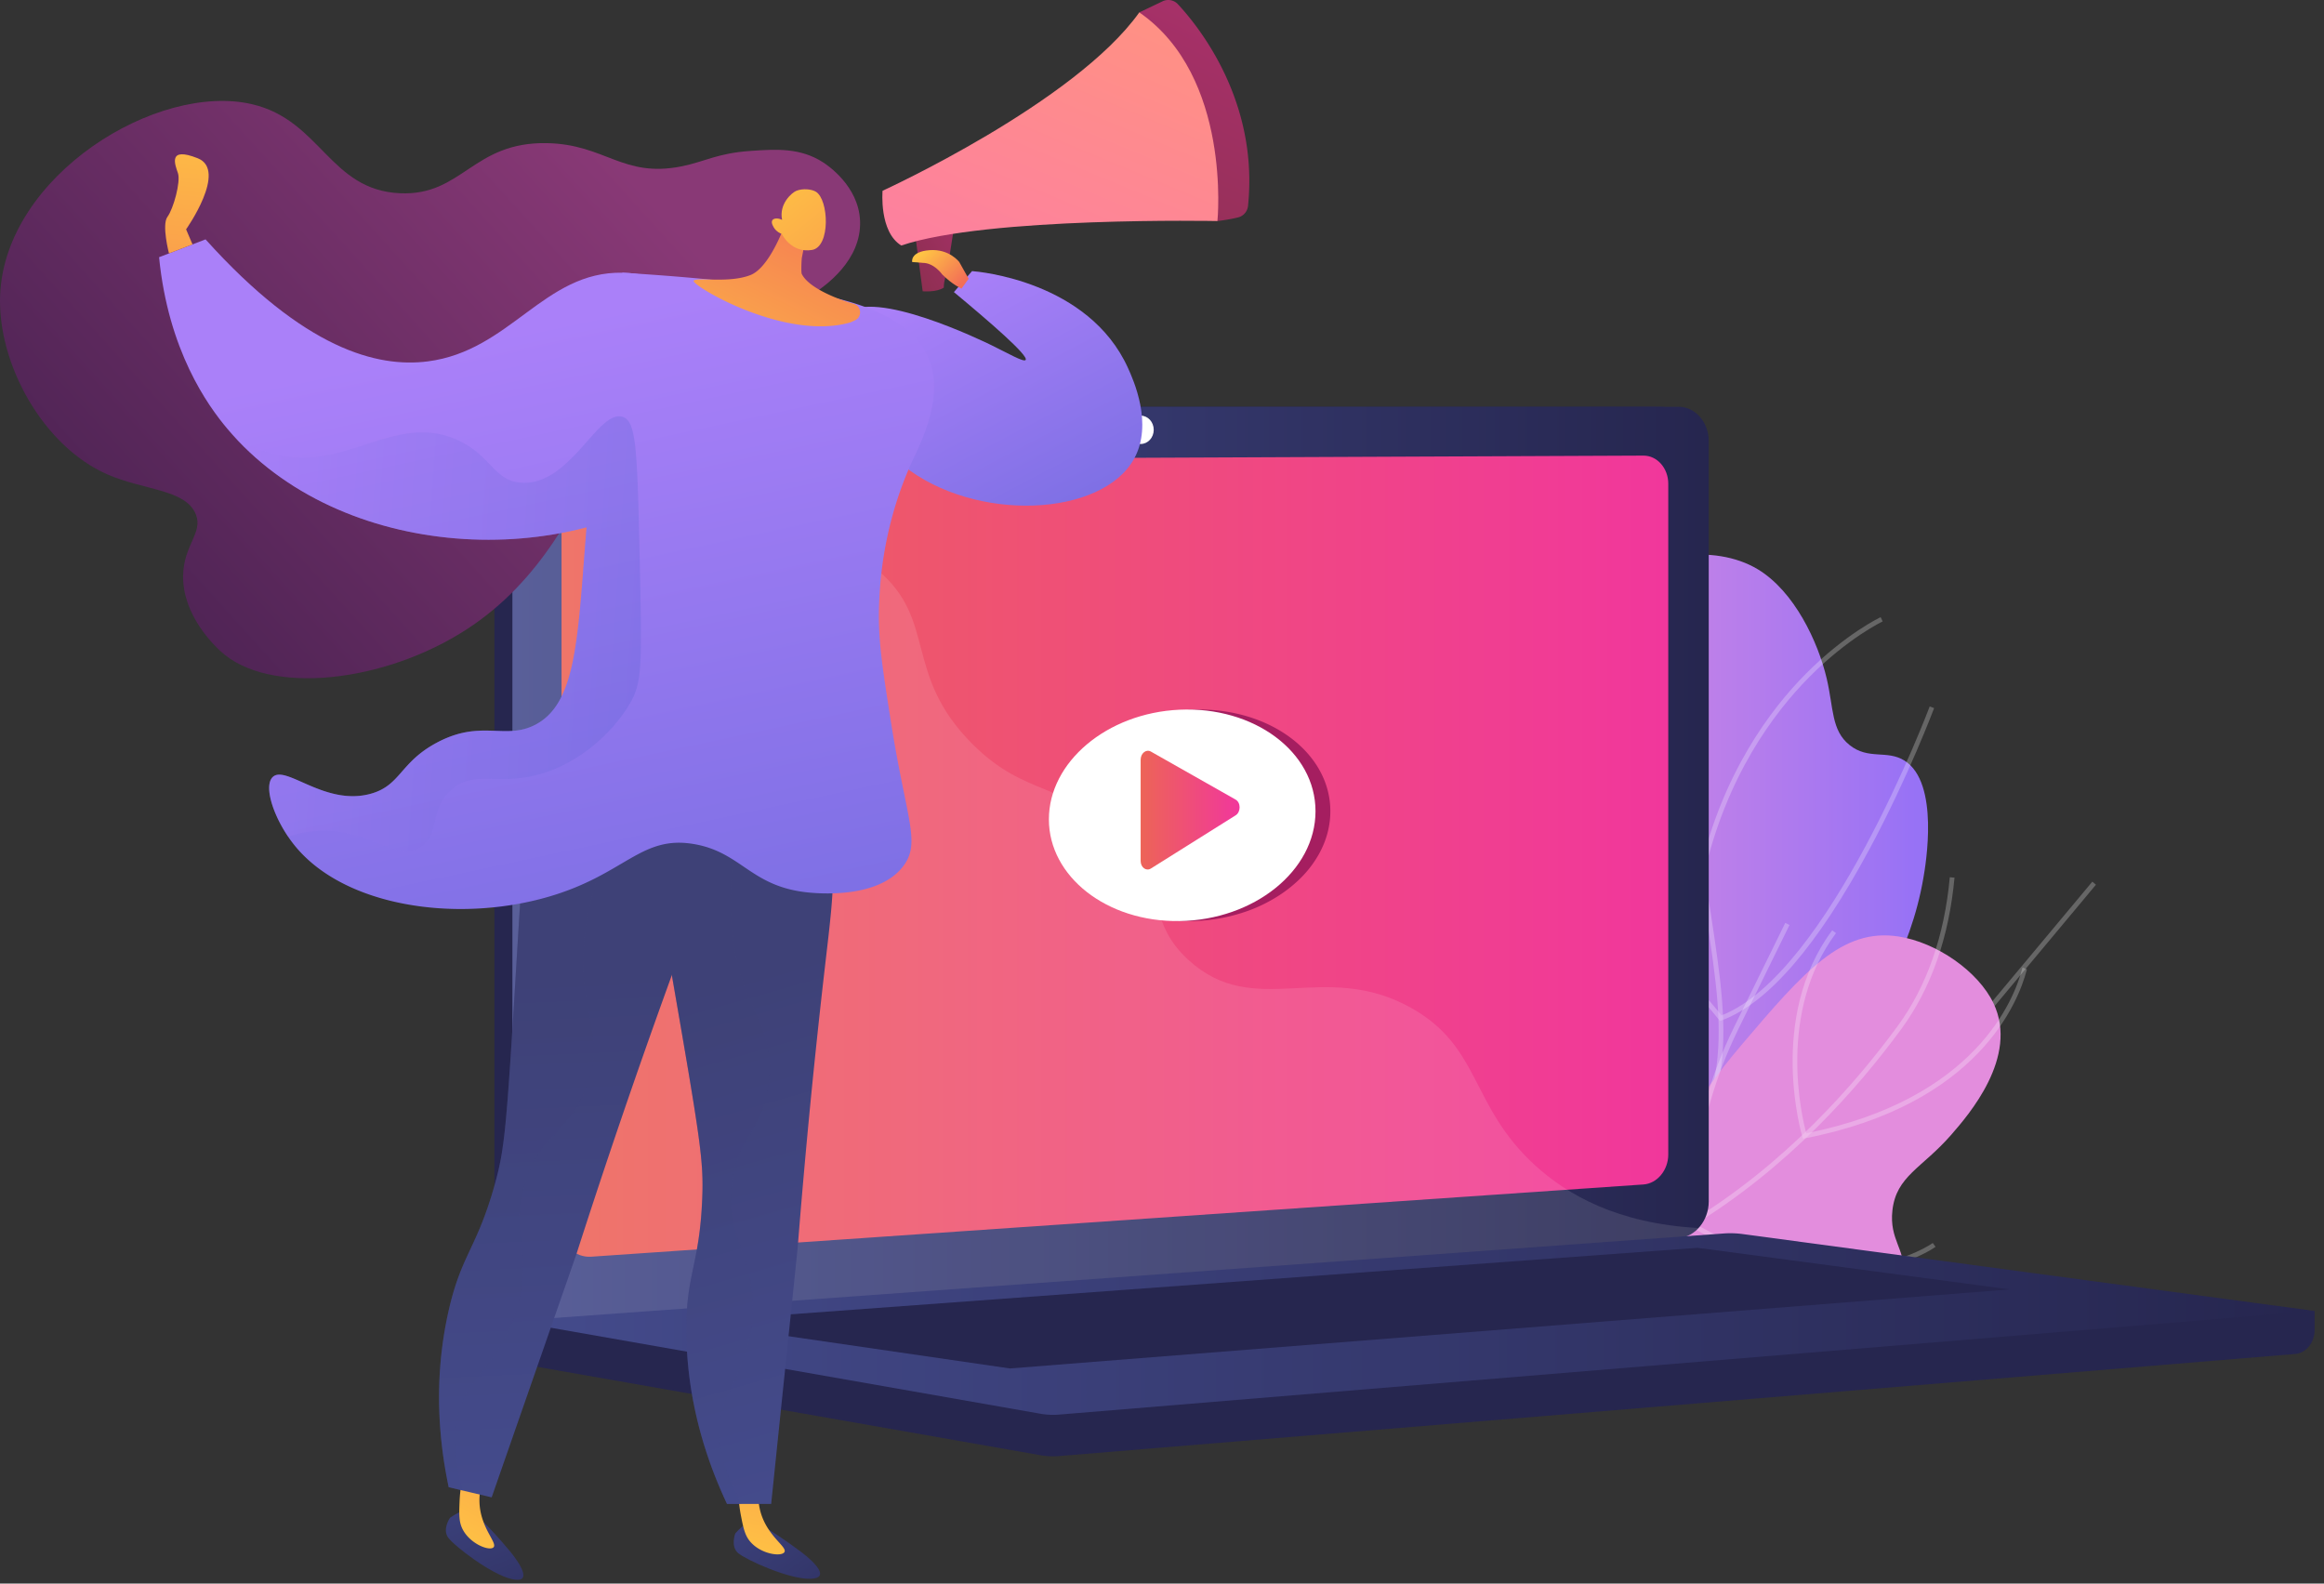 <svg width="226" height="154" fill="none" xmlns="http://www.w3.org/2000/svg"><rect width="100%" height="100%" fill="#333333" stroke="none"/><path d="M145.469 127.469c3.257-3.495 7.488-9.099 9.062-16.729 2.063-10.005-2.258-14.703-2.923-31.365-.42-10.535-.608-17.892 4.429-22.17 3.949-3.352 10.634-4.415 14.907-1.84 3.552 2.143 5.854 7.052 6.693 10.609.684 2.898.436 5.055 2.231 6.485 1.833 1.462 3.637.443 5.331 1.505 3.435 2.153 2.065 10.134 1.842 11.423-2.462 14.35-14.835 24.745-20.285 29.215-4.507 3.695-11.527 8.686-21.287 12.867z" fill="url(#paint0_linear_450_1621)"/><g opacity=".5" fill="#fff"><path opacity=".5" d="M141.708 130.419l-.19-.417c18.709-8.583 24.07-18.581 25.272-25.456.801-4.58.096-9.23-.881-15.664-.78-5.14-1.797-8.713-2.694-11.866-1.175-4.131-2.102-7.392-1.932-12.232.172-4.908 1.455-9.862 3.811-14.725l.413.2c-2.329 4.803-3.596 9.695-3.765 14.54-.168 4.765.752 7.996 1.916 12.088.899 3.165 1.92 6.754 2.705 11.921.946 6.237 1.694 11.162.879 15.814-1.042 5.952-4.594 11.531-10.558 16.575-4.025 3.41-9.064 6.51-14.976 9.222z"/><path opacity=".5" d="M165.631 85.344l-.243-.088c-.034-.013-3.596-1.312-7.286-4.633-3.405-3.066-7.63-8.53-8.415-17.16l.457-.041c.771 8.481 4.92 13.849 8.266 16.86 3.075 2.767 6.042 4.1 6.893 4.447 2.212-9.517 6.834-15.708 10.338-19.235 3.837-3.862 7.21-5.46 7.245-5.475l.195.415c-.033.016-3.346 1.588-7.128 5.4-3.488 3.515-8.098 9.709-10.26 19.255l-.062.255z"/><path opacity=".5" d="M167.258 99.288l-.103-.13c-.037-.049-3.768-4.771-8.436-8.773-4.628-3.97-14.915-4.769-15.019-4.778l.035-.457c.025.003 2.655.202 5.831.898 4.277.936 7.458 2.278 9.452 3.99 4.263 3.658 7.751 7.91 8.392 8.707 10.441-4.058 20.15-29.782 20.246-30.043l.429.16c-.025.067-2.503 6.669-6.262 13.668-5.062 9.429-9.911 15.049-14.411 16.703l-.154.055z"/><path opacity=".5" d="M158.068 119.868l.202-.411c2.405-4.908 1.675-9.849-2.167-14.679-2.884-3.628-6.537-5.827-6.574-5.847l.234-.395c.037.023 3.754 2.258 6.692 5.948 3.802 4.778 4.637 9.872 2.425 14.758 3.041-.671 20.857-5.081 32.113-18.56l12.477-14.94.353.294-12.477 14.939c-12.387 14.831-32.624 18.771-32.828 18.81l-.45.083z"/></g><path d="M144.54 125.883c6.182 2.531 14.418 4.871 23.361 4.486 2.283-.099 16.38-.705 17.153-6.705.273-2.114-1.34-3.112-1.026-5.944.372-3.355 2.873-4.103 5.698-7.338 1.684-1.93 6.616-7.58 4.142-12.798-1.48-3.119-5.537-5.942-9.259-6.513-5.459-.837-9.127 3.332-15.208 10.494-5.39 6.35-5.484 8.401-9.447 12.906-2.94 3.341-7.683 7.664-15.414 11.412z" fill="url(#paint1_linear_450_1621)"/><g opacity=".5" fill="#fff"><path opacity=".5" d="M142.186 125.968c-1.804 0-3.603-.131-5.4-.395-6.903-1.008-13.5-3.835-19.611-8.404l.275-.367c6.049 4.521 12.578 7.321 19.403 8.317 9.091 1.328 18.277-.753 27.3-6.183 9.404-5.658 16.275-13.539 20.385-19.152 2.838-3.875 4.546-8.747 5.073-14.475l.457.041c-.537 5.813-2.274 10.76-5.161 14.705-4.133 5.648-11.047 13.574-20.517 19.274-7.337 4.417-14.783 6.639-22.204 6.639z"/><path opacity=".5" d="M175.331 110.739l-.06-.197c-.034-.115-3.446-11.536 2.903-20.07l.368.273c-5.758 7.738-3.307 17.92-2.89 19.464 16.454-3.279 20.222-13.036 20.986-15.96.023-.085.039-.137.046-.158l.427.168c-.007.018-.014.052-.028.105-.785 3-4.656 13.046-21.548 16.334l-.204.041z"/><path opacity=".5" d="M179.042 123.689c-3.702 0-8.73-.955-14.73-4.452l-.106-.062-.007-.122c-.004-.089-.495-9.142 4.443-19.19l4.968-10.112.411.202-4.968 10.111c-4.574 9.305-4.443 17.736-4.402 18.84 4.165 2.41 10.471 5.055 17.073 4.147 3.979-.549 6.21-2.155 6.23-2.171l.271.369c-.094.069-2.324 1.682-6.409 2.251-.815.115-1.744.189-2.774.189z"/></g><path d="M225.087 127.486l-175.258-1.494v4.419c0 1.201.765 2.219 1.8 2.403l49.557 8.704a7.022 7.022 0 001.779.083l120.217-9.925c1.074-.09 1.905-1.113 1.905-2.345v-1.845z" fill="#26264F"/><path d="M161.488 120.401l-109.843 8.087c-1.967.144-3.564-1.393-3.564-3.435V43.256c0-2.042 1.597-3.697 3.564-3.697h109.843c1.62 0 2.928 1.496 2.928 3.341v73.944c0 1.845-1.31 3.438-2.928 3.557z" fill="#26264F"/><path d="M163.239 120.402l-109.844 8.087c-1.966.144-3.563-1.393-3.563-3.435V43.257c0-2.042 1.597-3.697 3.563-3.697H163.24c1.62 0 2.928 1.496 2.928 3.341v73.944c0 1.845-1.308 3.438-2.928 3.557z" fill="url(#paint2_linear_450_1621)"/><path d="M159.817 115.188l-102.31 7.024c-1.599.111-2.9-1.152-2.9-2.818V47.78c0-1.666 1.299-3.025 2.9-3.032l102.31-.44c1.336-.007 2.416 1.22 2.416 2.737v65.229c0 1.519-1.08 2.825-2.416 2.914z" fill="url(#paint3_linear_450_1621)"/><path d="M112.196 41.797c0 .76-.564 1.377-1.264 1.38-.7.002-1.267-.613-1.267-1.375s.567-1.38 1.267-1.38c.697-.001 1.264.616 1.264 1.375z" fill="#fff"/><path opacity=".11" d="M53.393 128.489l109.288-8.046.555-.041c.744-.055 1.418-.422 1.935-.98-7.864-.431-12.75-3.222-15.901-6.104-6.329-5.792-5.229-11.501-12.054-15.31-8.511-4.75-15.203 1.268-21.662-4.67-3.915-3.6-1.995-6.283-6.811-11.665-5.338-5.957-8.812-3.956-14.175-9.316-6.781-6.781-3.39-12.057-9.232-16.924-7.086-5.907-14.728-.44-21.474-6.104-2.91-2.444-4.507-5.994-5.34-9.771H53.39c-1.967 0-3.564 1.654-3.564 3.697v81.798c.005 2.043 1.602 3.58 3.566 3.436z" fill="#fff"/><path d="M167.617 119.954l-117.785 8.511 51.356 9.021a7.022 7.022 0 001.779.083l122.122-10.081-55.597-7.474a8.984 8.984 0 00-1.875-.06z" fill="url(#paint4_linear_450_1621)"/><path d="M67.017 128.539l98.062-7.191 30.348 4.045-97.215 7.688-31.195-4.542z" fill="#26264F"/><path d="M71.502 149.13s-.48 1.246.269 1.898c.751.651 4.905 2.543 6.991 2.508 2.086-.037.407-1.646-.782-2.559-1.189-.911-3.966-2.821-4.68-2.985-.714-.159-1.798 1.138-1.798 1.138z" fill="url(#paint5_linear_450_1621)"/><path d="M71.802 143.62a15.341 15.341 0 00.251 3.771c.25 1.279.4 2.004 1.006 2.646 1.072 1.135 2.95 1.359 3.222.903.31-.517-1.677-1.527-2.336-3.956a6.282 6.282 0 01-.107-2.7l-2.036-.664z" fill="url(#paint6_linear_450_1621)"/><path d="M78.944 78.906c2.812 2.96 2.197 7.187 1.318 14.768a759.696 759.696 0 00-2.691 27.668c-.858 8.305-1.718 16.608-2.577 24.913H70.7c-1.755-3.729-3.847-9.44-3.952-16.493-.088-5.844 1.278-6.61 1.543-13.23.144-3.641-.177-5.68-2.917-21.476-2.18-12.566-2.607-14.925-.858-16.837 3.082-3.376 10.854-3.077 14.428.687z" fill="url(#paint7_linear_450_1621)"/><path opacity=".3" d="M70.355 136.766c.739-2.318 2.702-4.684 2.835-9.278.155-5.419-2.442-6.771-2.063-11.854.366-4.884 2.886-5.238 3.608-10.05.838-5.589-2.27-7.05-3.351-13.658-.987-6.028.442-11.905 1.926-15.831-3.337-.61-6.929.078-8.799 2.125-1.75 1.912-1.321 4.27.858 16.837 2.74 15.796 3.063 17.835 2.917 21.476-.264 6.618-1.629 7.386-1.543 13.23.105 7.055 2.195 12.764 3.952 16.493h1.423c-2.295-4.176-2.487-7.219-1.763-9.49z" fill="url(#paint8_linear_450_1621)"/><path d="M43.753 147.614s-.755 1.101-.175 1.909c.58.807 4.188 3.604 6.227 4.049 2.039.444.774-1.508-.173-2.67-.948-1.161-3.21-3.658-3.869-3.981-.655-.321-2.01.693-2.01.693z" fill="url(#paint9_linear_450_1621)"/><path d="M45.314 142.319a15.23 15.23 0 00-.623 3.728c-.052 1.302-.072 2.043.372 2.808.782 1.35 2.559 2 2.928 1.619.42-.434-1.28-1.874-1.364-4.388-.037-1.101.251-2.022.516-2.654l-1.83-1.113z" fill="url(#paint10_linear_450_1621)"/><path d="M67.15 80.982c2.055 3.528.485 7.501-2.115 14.675a760.799 760.799 0 00-8.982 26.308c-2.745 7.885-5.491 15.767-8.239 23.652-1.393-.329-2.786-.658-4.18-.989-.85-4.032-1.571-10.07-.052-16.96 1.26-5.707 2.765-6.139 4.544-12.519.979-3.509 1.134-5.569 2.101-21.572.769-12.73.895-15.123 3.038-16.582 3.777-2.576 11.272-.496 13.885 3.987z" fill="url(#paint11_linear_450_1621)"/><path opacity=".3" d="M45.481 135.316c1.253-2.084 3.707-3.937 4.892-8.377 1.399-5.238-.82-7.153.72-12.012 1.479-4.67 4.014-4.434 5.824-8.951 2.101-5.245-.588-7.382-.12-14.062.429-6.094 3.169-11.482 5.517-14.963-3.107-1.36-6.761-1.518-9.052.044-2.142 1.46-2.267 3.853-3.037 16.583-.967 16.002-1.123 18.063-2.102 21.571-1.778 6.381-3.284 6.812-4.543 12.52-1.522 6.89-.8 12.928.052 16.959l1.384.327c-1.275-4.59-.763-7.596.465-9.639z" fill="url(#paint12_linear_450_1621)"/><path d="M92.763 28.406c.587-.681 1.177-1.36 1.765-2.041.648.046 11.328.979 15.158 9.406.527 1.16 2.467 5.433.611 8.824-3.112 5.686-15.452 6.268-22.463.677-5.509-4.391-7.797-12.65-5.577-14.747 2.685-2.537 13.345 2.65 14.158 3.045 1.629.794 3.144 1.683 3.325 1.434.304-.422-3.531-3.738-6.977-6.598z" fill="url(#paint13_linear_450_1621)"/><path d="M110.855 3.118l-.062-1.913 2.265-1.08a1.277 1.277 0 011.488.284c2.022 2.168 7.877 9.412 6.819 19.622-.057.537-.442.98-.964 1.111-.949.237-2.01.354-2.01.354l-7.536-18.378z" fill="url(#paint14_linear_450_1621)"/><path d="M92.86 21.57l-.72 4.586s-.393 1.263-.358 1.816c-.716.477-2.055.356-2.055.356l-.757-5.725 3.752-1.097.138.064z" fill="url(#paint15_linear_450_1621)"/><path d="M94.197 27.108l-.913-1.627s-.963-1.297-2.885-1.153c-1.925.144-1.693 1.152-1.693 1.152l1.296.107s.838.064 1.619 1.095c1 1.008 1.88 1.384 1.88 1.384l.696-.958z" fill="url(#paint16_linear_450_1621)"/><path d="M85.826 18.552s18.713-8.554 24.967-17.347c9.017 6.229 7.598 20.291 7.598 20.291s-22.377-.45-30.744 2.38c-2.175-1.34-1.821-5.324-1.821-5.324z" fill="url(#paint17_linear_450_1621)"/><path d="M70.37 30.815c2.075-.304 5.433.01 8.807-2.3 1.016-.695 4.616-3.16 4.46-7.04-.138-3.417-3.23-5.455-3.612-5.698-2.193-1.405-4.479-1.278-7.018-1.103-3.293.228-4.437 1.047-6.744 1.506-5.712 1.136-7.397-2.146-13.063-2.26-7.24-.143-8.223 5.146-14.304 4.873-6.828-.307-7.688-7.067-14.342-8.649C15.314 7.95.505 17.06.013 28.674-.271 35.382 4.2 43.391 10.415 46.123c3.623 1.591 7.657 1.434 8.64 3.924.698 1.773-1.22 2.974-1.248 5.98-.037 3.874 3.106 6.804 3.614 7.277 4.709 4.394 16.014 3.092 24.025-2.142C59.89 51.72 59.09 32.46 70.37 30.815z" fill="url(#paint18_linear_450_1621)"/><path d="M60.528 26.52c5.246.333 11.735.827 18.324 1.975 14.166 2.465 13.127 9.527 10.109 15.824-3.08 6.427-3.382 12.264-3.468 14.342-.14 3.35.288 6.07 1.142 11.51 1.485 9.45 2.911 11.694 1.267 13.975-2.401 3.325-8.46 2.745-9.523 2.623-5.376-.623-6.306-3.865-10.82-4.672-5.244-.938-6.733 2.948-14.26 5.123-8.882 2.569-19.99.983-24.784-5.17-1.85-2.376-2.928-5.56-2-6.477 1.261-1.25 5.08 2.844 9.523 1.622 2.942-.81 2.831-3.037 6.42-4.961 4.317-2.316 6.627-.244 9.55-1.728 4.558-2.318 4.128-10.002 5.327-22.523a206.899 206.899 0 013.193-21.463z" fill="url(#paint19_linear_450_1621)"/><path d="M60.528 26.52c-7.633-.14-10.887 7.597-18.937 8.625-4.876.622-11.969-1.16-21.602-11.866l-4.52 1.733c.897 9.091 4.728 14.417 6.635 16.68 10.883 12.924 33.098 14.045 45.814 4.448 3.991-3.012 6.365-6.565 7.684-8.917-3.483-4.98-8.657-10.584-15.074-10.702z" fill="url(#paint20_linear_450_1621)"/><path d="M77.58 21.782a.864.864 0 00-1.353.349c-.601 1.508-1.808 4.06-3.255 4.621-2.084.808-5.098.189-5.509.537-.408.346 8.717 5.89 15.168 4.084a.988.988 0 00.132-.048l.372-.17c.737-.334.648-1.408-.134-1.619-1.2-.323-4.322-1.45-5.03-2.893-.082-.165-.024-1.42.011-1.601l.395-2.012a.86.86 0 00-.297-.831l-.5-.417z" fill="url(#paint21_linear_450_1621)"/><path d="M76.021 22.745s.903 1.9 2.942 1.563c1.825-.302 1.637-4.908.376-5.665-.42-.252-1.265-.334-1.886-.093-.436.17-1.722 1.269-1.397 2.831-.409-.206-.81-.163-.946.031-.17.25.125.687.191.787.233.342.564.49.72.546z" fill="url(#paint22_linear_450_1621)"/><path d="M18.72 23.765l-.623-1.463s4.07-5.748 1.129-6.913c-2.94-1.166-2.209.607-1.922 1.447.286.84-.442 3.472-1.02 4.25-.576.78.148 3.555.148 3.555l2.288-.876z" fill="url(#paint23_linear_450_1621)"/><path opacity=".3" d="M40.856 82.401c1.983-1.162.848-3.779 3.13-5.678 2.089-1.738 4.163-.48 7.74-1.245 4.3-.92 7.798-4.125 9.5-7.017 1.215-2.06 1.223-3.463.974-14.461-.238-10.473-.331-13.032-1.647-13.46-2.393-.776-5.086 6.723-9.853 6.404-2.693-.18-2.894-2.644-6.2-4.147-5.611-2.549-10.067 2.26-16.208 1.658-1.57-.153-3.45-.692-5.544-2.062 8.291 9.153 22.45 11.982 34.291 8.886-.867 10.568-.895 17.118-5.037 19.225-2.923 1.487-5.23-.588-9.55 1.728-3.589 1.924-3.478 4.153-6.42 4.962-4.442 1.222-8.262-2.87-9.523-1.623-.84.831-.025 3.522 1.512 5.789a10.74 10.74 0 013.322-.58c4.568-.049 7.174 2.993 9.513 1.621z" fill="url(#paint24_linear_450_1621)"/><path d="M129.338 78.158c.004.044.006.088.011.131l.007.108.007.158.004.087a7.97 7.97 0 01-.066 1.322 8.513 8.513 0 01-.544 2.056c-.133.33-.287.654-.459.971a10.495 10.495 0 01-1.833 2.419 13.143 13.143 0 01-2.557 1.964 14.766 14.766 0 01-3.13 1.4 17.946 17.946 0 01-1.253.349 17.165 17.165 0 01-3.678.45c-.108.002-.218.002-.326.002-.035 0-.069 0-.103-.003l-.221-.002c-.039 0-.078-.002-.119-.004l-.204-.007-.122-.007a6.094 6.094 0 01-.202-.012l-.117-.007a4.327 4.327 0 01-.204-.016c-.037-.002-.074-.007-.11-.009l-.214-.02-.098-.01-.225-.025c-.028-.002-.055-.007-.083-.01l-.248-.031-.057-.007a13.02 13.02 0 01-.285-.044l-.016-.002a15.416 15.416 0 01-1.764-.395l.002-.002c-4.86-1.393-8.261-5-8.261-9.278 0-5.562 5.746-10.333 12.979-10.663 6.985-.32 12.832 3.6 13.466 8.915.004.034.009.069.011.103.005.039.007.078.012.12z" fill="#A51E60"/><path d="M102 79.68c0 5.562 5.622 9.991 12.697 9.892 7.24-.1 13.231-4.883 13.231-10.68 0-5.794-5.991-10.213-13.231-9.874C107.62 69.347 102 74.12 102 79.68z" fill="#fff"/><path d="M110.924 73.885v9.84c0 .631.535 1.026.996.737l8.241-5.173c.514-.323.514-1.236 0-1.528l-8.241-4.672c-.461-.262-.996.165-.996.796z" fill="#fff"/><path d="M110.924 73.885v9.84c0 .631.535 1.026.996.737l8.241-5.173c.514-.323.514-1.236 0-1.528l-8.241-4.672c-.461-.262-.996.165-.996.796z" fill="url(#paint25_linear_450_1621)"/><defs><linearGradient id="paint0_linear_450_1621" x1="145.47" y1="90.699" x2="187.498" y2="90.699" gradientUnits="userSpaceOnUse"><stop offset=".004" stop-color="#E38DDD"/><stop offset="1" stop-color="#9571F6"/></linearGradient><linearGradient id="paint1_linear_450_1621" x1="164.743" y1="126.941" x2="151.07" y2="163.643" gradientUnits="userSpaceOnUse"><stop offset=".004" stop-color="#E38DDD"/><stop offset="1" stop-color="#9571F6"/></linearGradient><linearGradient id="paint2_linear_450_1621" x1="49.831" y1="84.029" x2="166.167" y2="84.029" gradientUnits="userSpaceOnUse"><stop stop-color="#444B8C"/><stop offset=".996" stop-color="#26264F"/></linearGradient><linearGradient id="paint3_linear_450_1621" x1="54.607" y1="83.264" x2="162.233" y2="83.264" gradientUnits="userSpaceOnUse"><stop stop-color="#ED6457"/><stop offset="1" stop-color="#F1379C"/></linearGradient><linearGradient id="paint4_linear_450_1621" x1="49.831" y1="128.76" x2="225.087" y2="128.76" gradientUnits="userSpaceOnUse"><stop stop-color="#444B8C"/><stop offset=".996" stop-color="#26264F"/></linearGradient><linearGradient id="paint5_linear_450_1621" x1="67.32" y1="140.086" x2="85.59" y2="165.73" gradientUnits="userSpaceOnUse"><stop stop-color="#444B8C"/><stop offset=".996" stop-color="#26264F"/></linearGradient><linearGradient id="paint6_linear_450_1621" x1="72.602" y1="152.069" x2="81.648" y2="122.071" gradientUnits="userSpaceOnUse"><stop stop-color="#FFC444"/><stop offset=".996" stop-color="#F36F56"/></linearGradient><linearGradient id="paint7_linear_450_1621" x1="84.101" y1="144.765" x2="69.927" y2="95.028" gradientUnits="userSpaceOnUse"><stop stop-color="#444B8C"/><stop offset=".996" stop-color="#3E4177"/></linearGradient><linearGradient id="paint8_linear_450_1621" x1="81.489" y1="145.511" x2="67.315" y2="95.773" gradientUnits="userSpaceOnUse"><stop stop-color="#444B8C"/><stop offset=".996" stop-color="#3E4177"/></linearGradient><linearGradient id="paint9_linear_450_1621" x1="41.764" y1="137.85" x2="53.645" y2="167.009" gradientUnits="userSpaceOnUse"><stop stop-color="#444B8C"/><stop offset=".996" stop-color="#26264F"/></linearGradient><linearGradient id="paint10_linear_450_1621" x1="44.148" y1="150.726" x2="59.852" y2="123.612" gradientUnits="userSpaceOnUse"><stop stop-color="#FFC444"/><stop offset=".996" stop-color="#F36F56"/></linearGradient><linearGradient id="paint11_linear_450_1621" x1="57.02" y1="146.263" x2="54.666" y2="94.598" gradientUnits="userSpaceOnUse"><stop stop-color="#444B8C"/><stop offset=".996" stop-color="#3E4177"/></linearGradient><linearGradient id="paint12_linear_450_1621" x1="54.306" y1="146.387" x2="51.951" y2="94.722" gradientUnits="userSpaceOnUse"><stop stop-color="#444B8C"/><stop offset=".996" stop-color="#3E4177"/></linearGradient><linearGradient id="paint13_linear_450_1621" x1="91.085" y1="27.387" x2="110.869" y2="65.16" gradientUnits="userSpaceOnUse"><stop stop-color="#AA80F9"/><stop offset=".996" stop-color="#6165D7"/></linearGradient><linearGradient id="paint14_linear_450_1621" x1="122.195" y1="-1.883" x2="96.561" y2="50.88" gradientUnits="userSpaceOnUse"><stop stop-color="#AB316D"/><stop offset="1" stop-color="#792D3D"/></linearGradient><linearGradient id="paint15_linear_450_1621" x1="96.651" y1="22.133" x2="82.622" y2="29.197" gradientUnits="userSpaceOnUse"><stop stop-color="#AB316D"/><stop offset="1" stop-color="#792D3D"/></linearGradient><linearGradient id="paint16_linear_450_1621" x1="89.868" y1="24.362" x2="93.309" y2="27.744" gradientUnits="userSpaceOnUse"><stop stop-color="#FFC444"/><stop offset=".996" stop-color="#F36F56"/></linearGradient><linearGradient id="paint17_linear_450_1621" x1="109.563" y1="2.068" x2="87.313" y2="55.665" gradientUnits="userSpaceOnUse"><stop stop-color="#FF9085"/><stop offset="1" stop-color="#FB6FBB"/></linearGradient><linearGradient id="paint18_linear_450_1621" x1="-13.719" y1="74.84" x2="56.269" y2="11.496" gradientUnits="userSpaceOnUse"><stop stop-color="#311944"/><stop offset="1" stop-color="#893976"/></linearGradient><linearGradient id="paint19_linear_450_1621" x1="53.072" y1="31.494" x2="74.268" y2="130.754" gradientUnits="userSpaceOnUse"><stop stop-color="#AA80F9"/><stop offset=".996" stop-color="#6165D7"/></linearGradient><linearGradient id="paint20_linear_450_1621" x1="45.828" y1="33.041" x2="67.023" y2="132.302" gradientUnits="userSpaceOnUse"><stop stop-color="#AA80F9"/><stop offset=".996" stop-color="#6165D7"/></linearGradient><linearGradient id="paint21_linear_450_1621" x1="68.854" y1="42.597" x2="81.45" y2="16.896" gradientUnits="userSpaceOnUse"><stop stop-color="#FFC444"/><stop offset=".996" stop-color="#F36F56"/></linearGradient><linearGradient id="paint22_linear_450_1621" x1="74.151" y1="16.546" x2="94.719" y2="41.428" gradientUnits="userSpaceOnUse"><stop stop-color="#FFC444"/><stop offset=".996" stop-color="#F36F56"/></linearGradient><linearGradient id="paint23_linear_450_1621" x1="19.38" y1="9.765" x2="14.888" y2="46.495" gradientUnits="userSpaceOnUse"><stop stop-color="#FFC444"/><stop offset=".996" stop-color="#F36F56"/></linearGradient><linearGradient id="paint24_linear_450_1621" x1="21.583" y1="59.721" x2="62.404" y2="62.467" gradientUnits="userSpaceOnUse"><stop stop-color="#AA80F9"/><stop offset=".996" stop-color="#6165D7"/></linearGradient><linearGradient id="paint25_linear_450_1621" x1="110.924" y1="78.785" x2="120.546" y2="78.785" gradientUnits="userSpaceOnUse"><stop stop-color="#ED6457"/><stop offset="1" stop-color="#F1379C"/></linearGradient></defs></svg>